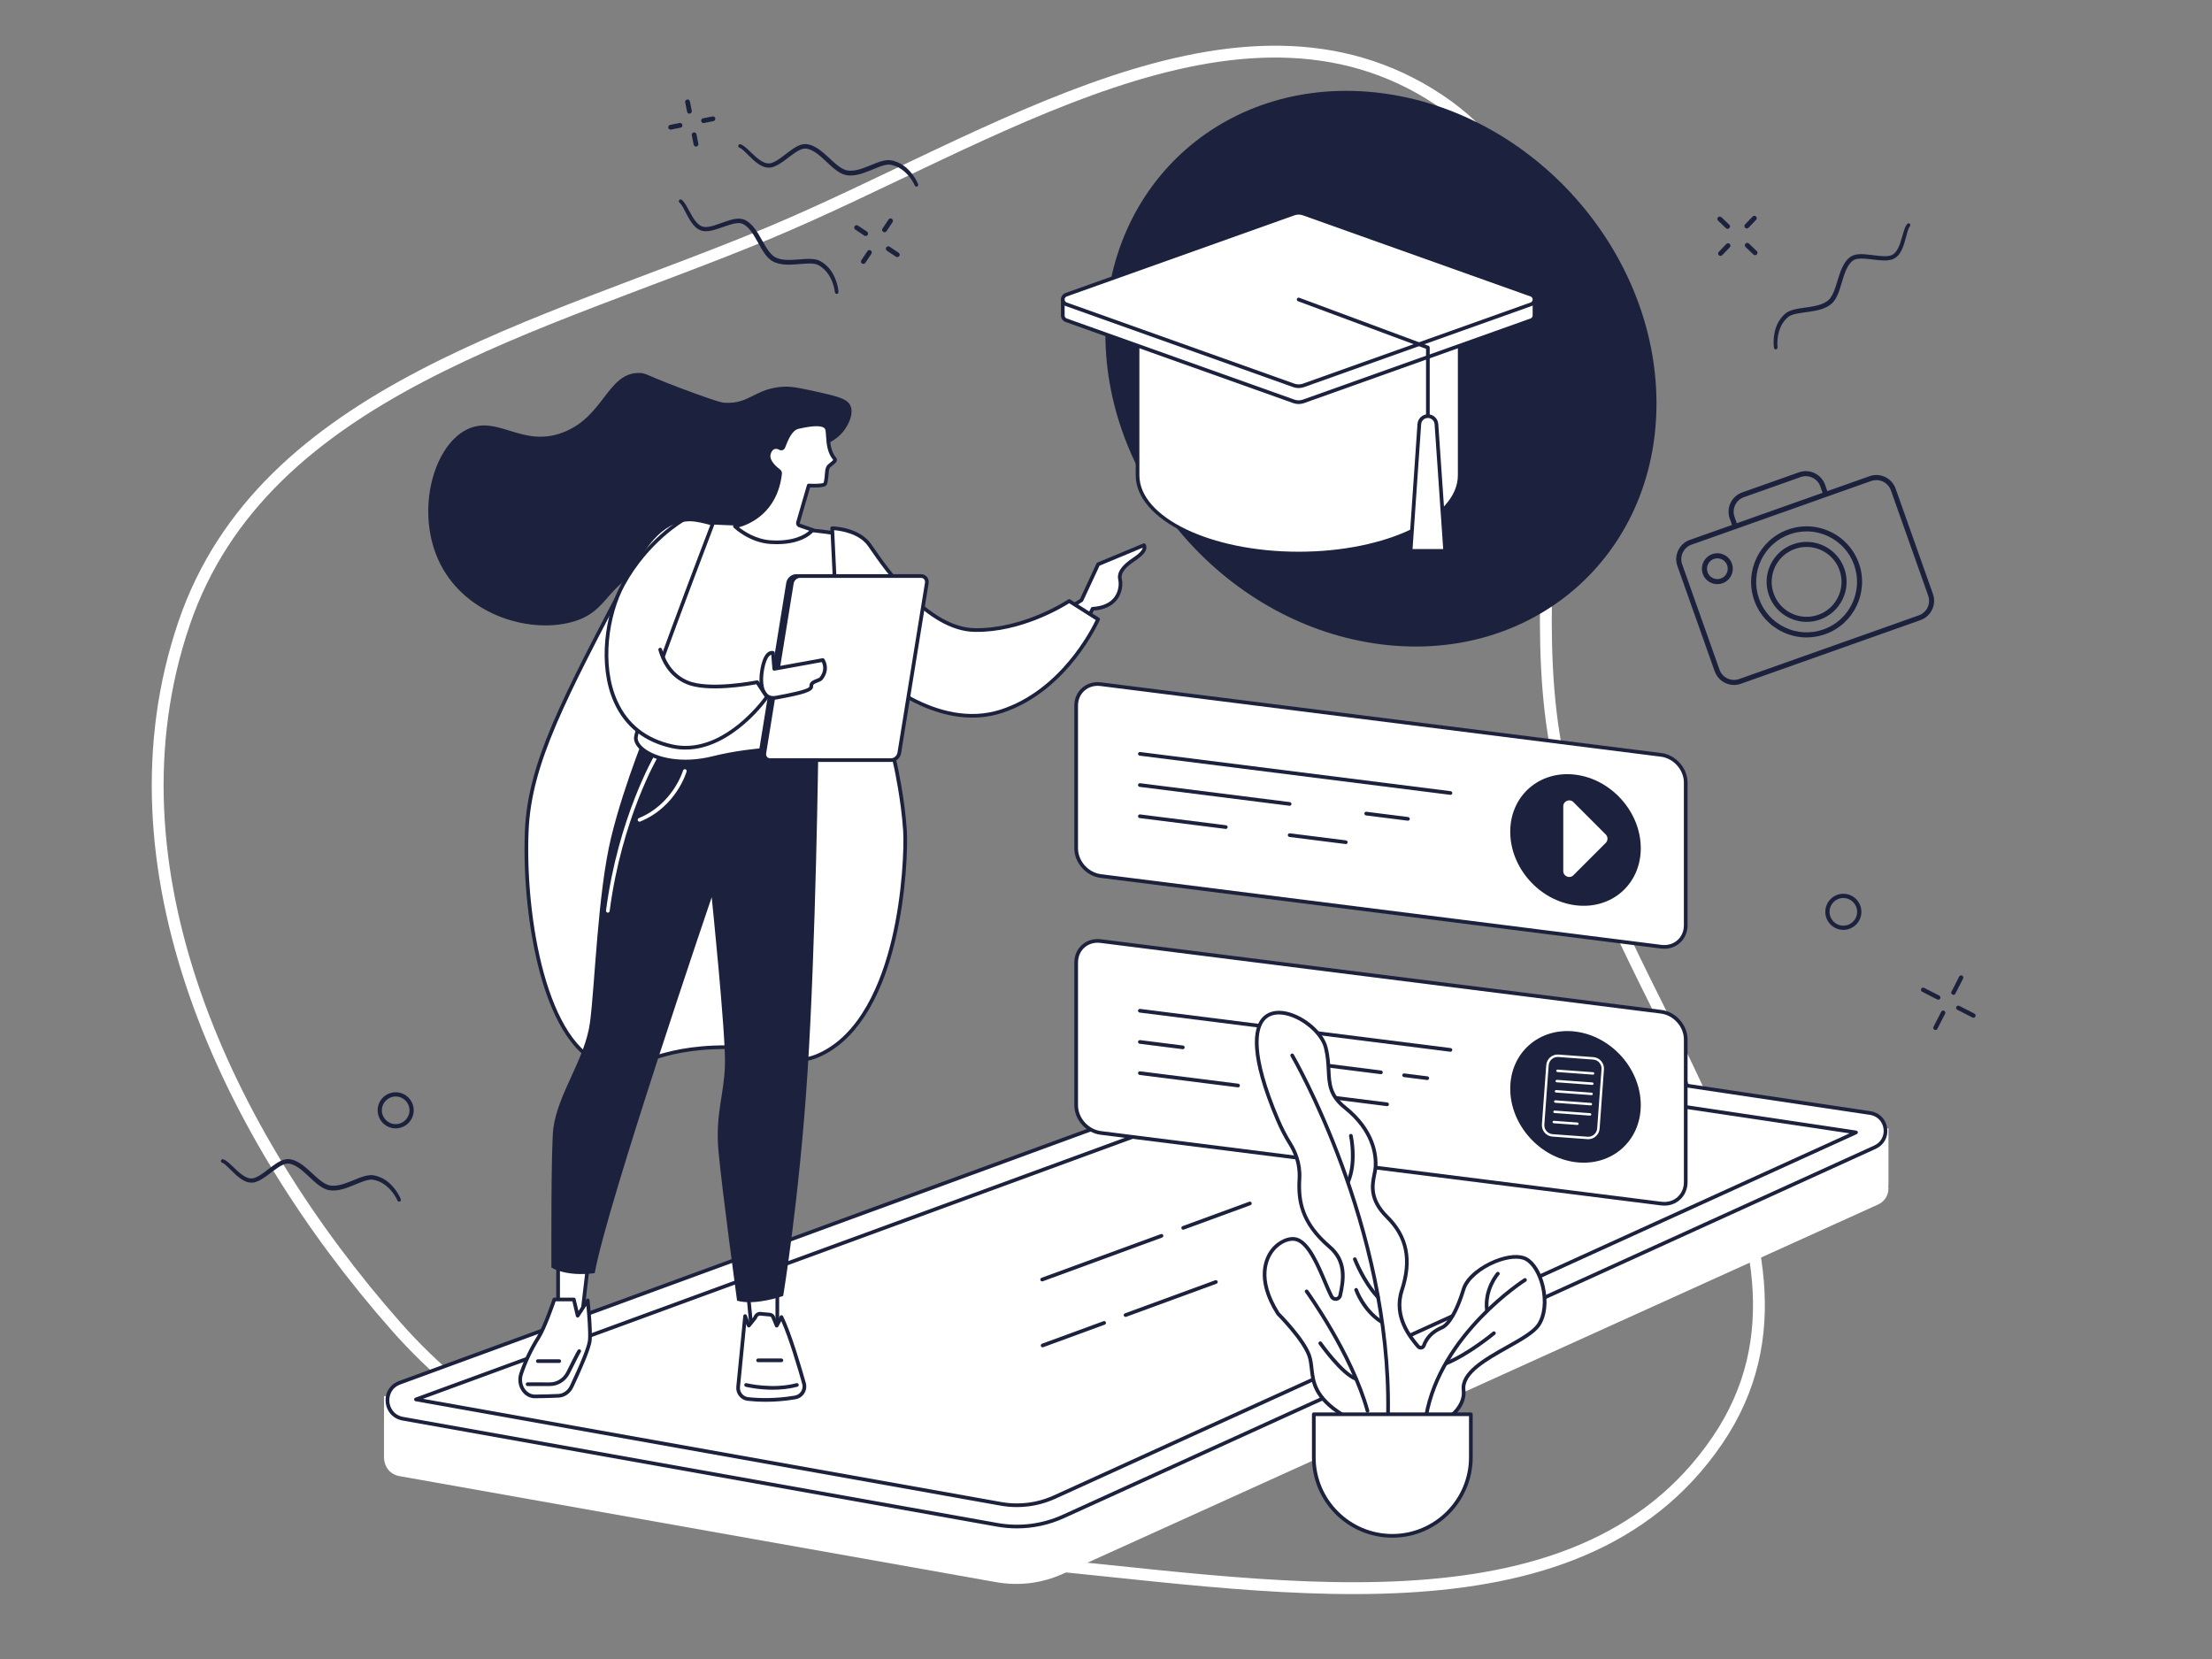 <svg width="560" height="420" viewBox="0 0 560 420" fill="none" xmlns="http://www.w3.org/2000/svg">
<rect x="0" y="0" width="560" height="420" fill="#808080" stroke="none"/>
<g clip-path="url(#clip0_1394_1758)">
<path fill-rule="evenodd" clip-rule="evenodd" d="M100.262 335.789C57.153 286.887 25.562 219.517 46.6 157.818C66.746 98.732 137.035 83.032 194.644 58.987C250.609 35.629 313.713 -8.296 364.244 25.241C413.632 58.019 382.318 133.517 394.382 191.551C407.067 252.578 469.835 313.086 434.792 364.631C399.008 417.267 319.316 400.711 255.902 395.243C197.689 390.225 138.901 379.62 100.262 335.789Z" stroke="white" stroke-width="3"/>
<path d="M478.093 285.655H450.798V292.837L346.81 277.37C343.368 276.858 339.853 277.215 336.586 278.407L114.1 359.569V353.439H97.221V369.247H97.229C97.324 371.285 98.67 373.264 101.144 373.704L252.236 400.556C257.929 401.569 263.798 400.833 269.062 398.448L475.412 304.962C477.527 304.003 478.334 301.948 478.027 300.075H478.093V285.651V285.655Z" fill="white"/>
<path d="M101.997 359.169L252.449 386.021C258.117 387.034 263.961 386.298 269.202 383.913L474.677 290.427C478.803 288.549 477.948 282.449 473.465 281.78L346.62 262.833C343.194 262.32 339.692 262.678 336.439 263.87L101.2 350.054C96.657 351.718 97.235 358.32 101.997 359.171V359.169Z" fill="white"/>
<path d="M257.466 386.934C255.768 386.934 254.063 386.783 252.365 386.482L101.913 359.627C99.53 359.202 97.853 357.368 97.643 354.955C97.432 352.542 98.764 350.446 101.038 349.613L336.28 263.429C339.596 262.215 343.195 261.847 346.689 262.37L473.534 281.317C475.787 281.654 477.445 283.329 477.761 285.585C478.077 287.84 476.941 289.908 474.87 290.85L269.395 384.336C265.612 386.056 261.561 386.932 257.466 386.932V386.934ZM343.573 263.072C341.2 263.072 338.834 263.487 336.602 264.305L101.36 350.491C99.093 351.322 98.442 353.373 98.574 354.877C98.706 356.38 99.704 358.287 102.08 358.71L252.532 385.563C258.133 386.562 263.832 385.846 269.011 383.489L474.486 290.003C476.173 289.235 477.098 287.553 476.84 285.717C476.582 283.881 475.232 282.517 473.398 282.243L346.553 263.295C345.566 263.149 344.568 263.074 343.573 263.074V263.072Z" fill="#1C213D"/>
<path d="M257.439 381.541C256.06 381.541 254.672 381.417 253.313 381.176L105.226 354.745C105.019 354.707 104.862 354.536 104.844 354.325C104.825 354.115 104.949 353.918 105.147 353.846L338.134 268.488C340.608 267.582 343.29 267.309 345.896 267.697L469.945 286.227C470.15 286.258 470.309 286.42 470.338 286.624C470.367 286.829 470.257 287.027 470.069 287.114L267.167 379.43C264.092 380.829 260.819 381.539 257.441 381.539L257.439 381.541ZM107.088 354.131L253.476 380.259C254.781 380.492 256.113 380.61 257.439 380.61C260.683 380.61 263.826 379.928 266.779 378.585L468.248 286.921L345.758 268.625C343.305 268.259 340.783 268.515 338.454 269.368L107.088 354.131Z" fill="#1C213D"/>
<path d="M198.372 97.9C200.625 97.776 203.276 98.377 208.575 99.577C213.352 100.659 214.673 101.387 215.262 102.638C216.224 104.685 214.787 107.209 214.355 107.965C211.914 112.249 207.444 112.809 204.497 114.767C194.963 121.098 199.824 131.848 191.919 138.571C184.388 144.976 177.355 137.451 163.815 143.559C153.155 148.368 154.149 154.55 145.457 157.275C134.841 160.602 118.208 156.13 111.462 142.766C105.048 130.059 109.481 113.094 118.148 108.761C126.02 104.824 132.103 113.522 142.624 109.44C152.996 105.416 153.798 94.279 161.892 94.417C163.827 94.45 163.423 95.08 176.168 99.691C182.071 101.827 182.78 101.915 183.42 101.959C189.77 102.38 191.093 98.301 198.372 97.9Z" fill="#1C213D"/>
<path d="M221.144 163.14C225.679 190.92 226.205 191.329 226.819 194.238C226.819 194.238 228.617 202.417 229.117 210.299C229.551 217.139 228.264 258.204 207.045 267.247C199.381 270.513 197.162 264.51 180.844 265.161C164.122 265.828 160.733 271.781 153.436 269.695C137.645 265.182 132.489 231.294 133.358 210.351C134.066 193.296 142.551 177.19 159.523 144.982C162.109 140.076 166.245 132.584 172.911 131.63C175.967 131.192 177.187 131.663 189.455 135.03C202.799 138.694 206.188 134.797 211.914 138.407C217.832 142.138 218.875 149.235 221.144 163.138V163.14Z" fill="white"/>
<path d="M156.473 270.606C155.472 270.606 154.435 270.468 153.306 270.146C144.207 267.545 139.254 255.749 136.697 246.309C133.819 235.678 132.396 222.229 132.889 210.335C133.602 193.174 142.126 176.997 159.108 144.767C161.425 140.372 165.737 132.188 172.842 131.172C175.709 130.761 176.925 131.098 186.405 133.71L189.577 134.584C196.274 136.423 200.371 136.34 203.662 136.274C206.888 136.208 209.219 136.16 212.162 138.017C218.133 141.781 219.247 148.605 221.462 162.203L221.603 163.066C225.377 186.188 226.362 190.291 226.951 192.743C227.069 193.232 227.17 193.653 227.273 194.143C227.29 194.221 229.084 202.445 229.58 210.271C229.832 214.266 229.45 226.314 226.652 238.055C222.947 253.596 216.23 263.84 207.224 267.677C203.214 269.386 200.6 268.642 196.984 267.613C193.377 266.587 188.885 265.31 180.859 265.628C172.365 265.967 167.436 267.646 163.478 268.997C160.866 269.888 158.757 270.606 156.471 270.606H156.473ZM174.61 131.963C174.069 131.963 173.557 132.013 172.975 132.095C166.34 133.045 162.173 140.954 159.932 145.203C143.016 177.309 134.525 193.424 133.821 210.374C132.914 232.22 138.438 264.928 153.56 269.249C156.979 270.226 159.445 269.386 163.176 268.115C166.982 266.818 172.192 265.042 180.821 264.699C189.001 264.37 193.761 265.728 197.238 266.717C200.798 267.731 203.152 268.4 206.857 266.82C217.877 262.123 223.209 248.468 225.743 237.84C228.516 226.201 228.898 214.28 228.648 210.331C228.157 202.575 226.379 194.422 226.36 194.341C226.257 193.856 226.158 193.443 226.042 192.961C225.452 190.497 224.461 186.374 220.68 163.217L220.539 162.354C218.367 149.033 217.277 142.347 211.66 138.806C208.953 137.1 206.853 137.141 203.675 137.207C200.323 137.276 196.152 137.36 189.325 135.485L186.151 134.611C178.866 132.603 176.547 131.963 174.604 131.963H174.61Z" fill="#1C213D"/>
<path d="M196.79 323.988V337.423L190.327 337.028L189.055 323.988H196.79Z" fill="white"/>
<path d="M196.79 337.891C196.79 337.891 196.771 337.891 196.761 337.891L190.3 337.499C190.07 337.484 189.887 337.307 189.864 337.08L188.592 324.04C188.58 323.909 188.623 323.779 188.71 323.68C188.796 323.581 188.924 323.527 189.054 323.527H196.788C197.046 323.527 197.254 323.736 197.254 323.994V337.429C197.254 337.557 197.201 337.681 197.108 337.767C197.021 337.848 196.908 337.893 196.788 337.893L196.79 337.891ZM190.752 336.59L196.323 336.929V324.457H189.569L190.752 336.59Z" fill="#1C213D"/>
<path d="M189.357 354.174C191.988 354.457 196.294 354.639 201.314 353.773C202.959 353.49 204 351.85 203.548 350.243C202.288 345.765 199.804 337.422 197.824 333.425L196.632 335.605L195.678 333.304C195.515 333.031 195.232 332.853 194.916 332.822L192.438 332.591C191.92 332.543 191.301 333.052 191.21 333.564L189.576 335.603L188.635 333.18L186.871 351.103C186.72 352.633 187.827 354.007 189.355 354.17L189.357 354.174Z" fill="white"/>
<path d="M193.849 354.876C192.071 354.876 190.53 354.77 189.308 354.638C187.534 354.448 186.233 352.843 186.408 351.061L188.172 333.138C188.193 332.923 188.358 332.751 188.573 332.723C188.787 332.694 188.992 332.816 189.07 333.016L189.719 334.685L190.78 333.359C190.98 332.648 191.769 332.068 192.482 332.132L194.959 332.363C195.422 332.407 195.839 332.669 196.079 333.068C196.091 333.086 196.101 333.107 196.11 333.129L196.692 334.532L197.417 333.206C197.499 333.053 197.656 332.968 197.836 332.964C198.009 332.968 198.166 333.068 198.245 333.224C200.339 337.453 202.967 346.45 204 350.123C204.25 351.013 204.111 351.972 203.618 352.754C203.122 353.539 202.313 354.081 201.396 354.238C198.617 354.717 196.054 354.88 193.853 354.88L193.849 354.876ZM188.907 335.172L187.336 351.152C187.21 352.426 188.139 353.575 189.407 353.711C192.087 353.998 196.314 354.163 201.233 353.314C201.89 353.201 202.47 352.814 202.825 352.25C203.182 351.682 203.279 351.015 203.098 350.369C202.135 346.946 199.779 338.87 197.791 334.453L197.039 335.829C196.952 335.986 196.785 336.079 196.605 336.071C196.426 336.061 196.269 335.949 196.201 335.784L195.261 333.52C195.172 333.39 195.028 333.303 194.871 333.289L192.393 333.057C192.12 333.032 191.717 333.363 191.668 333.646C191.653 333.722 191.622 333.795 191.573 333.857L189.94 335.895C189.836 336.025 189.671 336.089 189.504 336.065C189.339 336.04 189.2 335.928 189.14 335.773L188.907 335.172Z" fill="#1C213D"/>
<path d="M195.603 351.83C191.845 351.83 188.954 351.122 188.774 351.079C188.525 351.017 188.374 350.763 188.436 350.513C188.498 350.263 188.75 350.112 189.002 350.174C189.066 350.19 195.55 351.775 201.631 350.174C201.881 350.108 202.135 350.257 202.201 350.506C202.267 350.756 202.118 351.01 201.868 351.077C199.717 351.643 197.544 351.83 195.603 351.83Z" fill="#1C213D"/>
<path d="M197.823 344.854H191.926C191.668 344.854 191.459 344.645 191.459 344.387C191.459 344.129 191.668 343.92 191.926 343.92H197.823C198.081 343.92 198.29 344.129 198.29 344.387C198.29 344.645 198.081 344.854 197.823 344.854Z" fill="#1C213D"/>
<path d="M149.256 316.881L147.346 333.077L141.289 332.866V316.881H149.256Z" fill="white"/>
<path d="M147.346 333.544C147.346 333.544 147.335 333.544 147.329 333.544L141.272 333.333C141.021 333.325 140.822 333.118 140.822 332.866V316.881C140.822 316.623 141.031 316.414 141.289 316.414H149.256C149.388 316.414 149.516 316.472 149.605 316.571C149.693 316.67 149.735 316.802 149.718 316.935L147.808 333.131C147.781 333.366 147.581 333.542 147.346 333.542V333.544ZM141.756 332.416L146.933 332.596L148.731 317.346H141.756V332.414V332.416Z" fill="#1C213D"/>
<path d="M148.785 329.214C148.785 329.214 149.564 336.406 149.324 339.3C149.153 341.37 146.312 347.625 144.711 351.014C144.052 352.408 142.797 353.303 141.403 353.363C139.704 353.437 137.341 353.522 135.435 353.524C132.813 353.526 131.01 350.545 131.946 347.765C132.809 345.2 134.182 341.983 136.34 338.561C137.965 335.983 140.338 328.977 140.338 328.977H145.273L146.241 333.077L148.787 329.214H148.785Z" fill="white"/>
<path d="M135.43 353.991C134.152 353.991 132.963 353.354 132.163 352.243C131.218 350.927 130.97 349.198 131.503 347.616C132.587 344.398 134.082 341.267 135.944 338.313C137.522 335.811 139.872 328.898 139.895 328.828C139.959 328.638 140.136 328.512 140.337 328.512H145.272C145.489 328.512 145.677 328.66 145.726 328.871L146.447 331.918L148.398 328.956C148.506 328.791 148.706 328.714 148.898 328.76C149.088 328.805 149.23 328.968 149.251 329.162C149.284 329.458 150.032 336.433 149.79 339.337C149.623 341.362 147.165 346.912 145.134 351.21C144.403 352.755 142.982 353.759 141.425 353.825C139.758 353.898 137.365 353.984 135.436 353.986H135.432L135.43 353.991ZM140.669 329.445C140.18 330.86 138.189 336.501 136.733 338.811C134.91 341.702 133.448 344.766 132.386 347.916C131.949 349.213 132.149 350.628 132.919 351.7C133.541 352.563 134.456 353.059 135.43 353.059H135.434C137.347 353.059 139.725 352.97 141.384 352.898C142.594 352.846 143.709 352.047 144.291 350.816C147.077 344.923 148.741 340.711 148.863 339.263C149.036 337.185 148.665 332.769 148.456 330.569L146.633 333.337C146.532 333.492 146.346 333.572 146.162 333.539C145.978 333.506 145.832 333.368 145.79 333.188L144.906 329.447H140.673L140.669 329.445Z" fill="#1C213D"/>
<path d="M139.201 350.905H139.195L133.574 350.899C133.316 350.899 133.107 350.69 133.107 350.432C133.107 350.174 133.316 349.965 133.574 349.965L139.195 349.972H139.199C140.981 349.972 142.602 348.933 143.43 347.259C146.08 341.914 146.228 341.792 146.348 341.695C146.548 341.532 146.842 341.563 147.005 341.761C147.153 341.945 147.141 342.207 146.984 342.374C146.899 342.496 146.466 343.234 144.267 347.673C143.279 349.666 141.338 350.903 139.199 350.903L139.201 350.905Z" fill="#1C213D"/>
<path d="M141.574 345.055H136.17C135.912 345.055 135.703 344.846 135.703 344.588C135.703 344.33 135.912 344.121 136.17 344.121H141.574C141.832 344.121 142.041 344.33 142.041 344.588C142.041 344.846 141.832 345.055 141.574 345.055Z" fill="#1C213D"/>
<path d="M207.169 189.685C207.169 189.685 206.525 239.117 204.45 271.296C202.372 303.476 198.277 328.081 198.277 328.081C198.277 328.081 191.23 330.615 186.602 329.287C186.602 329.287 182.771 301.059 181.902 291.516C181.033 281.975 183.343 277.241 183.538 269.431C183.732 261.621 180.174 227.143 180.174 227.143C180.174 227.143 153.606 305.089 150.566 322.306C150.566 322.306 144.132 323.396 139.597 320.918C139.597 320.918 139.457 290.264 140.099 285.528C141.29 276.754 148.142 268.113 149.373 258.793C150.603 249.474 151.318 226.083 154.706 212.052C158.095 198.022 164.744 182.26 164.744 182.26L207.171 189.681L207.169 189.685Z" fill="#1C213D"/>
<path d="M161.908 208.019C161.724 208.019 161.55 207.909 161.476 207.73C161.379 207.492 161.493 207.219 161.73 207.122C170.355 203.588 172.904 195.15 172.928 195.065C173.001 194.818 173.259 194.677 173.507 194.749C173.754 194.822 173.895 195.08 173.823 195.328C173.717 195.691 171.12 204.282 162.083 207.986C162.025 208.008 161.965 208.021 161.908 208.021V208.019Z" fill="white"/>
<path d="M153.884 231.051C153.864 231.051 153.843 231.051 153.825 231.047C153.568 231.014 153.389 230.78 153.422 230.524C156.482 207.003 165.663 191.28 165.756 191.123C165.888 190.902 166.173 190.828 166.394 190.96C166.615 191.09 166.689 191.377 166.557 191.598C166.466 191.753 157.378 207.324 154.345 230.644C154.314 230.879 154.114 231.051 153.882 231.051H153.884Z" fill="white"/>
<path d="M289.596 138.031L278.016 142.848L273.787 151.947C271.253 153.637 268.727 155.008 266.225 156.113C266.681 157.088 267.133 158.065 267.563 159.051C268.259 160.651 268.928 162.265 269.593 163.88C274.654 158.844 276.601 154.126 276.601 154.126C283.744 153.709 283.921 148.198 283.568 146.771C283.215 145.343 283.866 143.722 287.149 141.563C290.742 139.202 289.594 138.033 289.594 138.033L289.596 138.031Z" fill="white"/>
<path d="M269.595 164.343C269.564 164.343 269.533 164.34 269.502 164.334C269.349 164.303 269.223 164.198 269.163 164.055C268.56 162.589 267.856 160.887 267.138 159.234C266.704 158.235 266.241 157.237 265.806 156.31C265.752 156.196 265.748 156.066 265.791 155.948C265.835 155.83 265.925 155.735 266.039 155.686C268.556 154.574 271.038 153.211 273.421 151.631L277.595 142.652C277.644 142.547 277.731 142.462 277.838 142.419L289.419 137.602C289.594 137.529 289.797 137.571 289.931 137.705C289.968 137.744 290.298 138.099 290.228 138.738C290.125 139.708 289.175 140.789 287.407 141.95C283.901 144.255 283.796 145.738 284.023 146.655C284.283 147.711 284.194 149.927 282.881 151.712C281.64 153.395 279.635 154.355 276.915 154.568C276.422 155.651 274.367 159.784 269.923 164.206C269.834 164.293 269.717 164.343 269.595 164.343ZM266.851 156.343C267.228 157.152 267.621 158.005 267.992 158.863C268.61 160.284 269.217 161.738 269.758 163.049C274.326 158.334 276.155 153.99 276.174 153.946C276.242 153.781 276.399 153.67 276.579 153.659C279.154 153.509 281.022 152.668 282.133 151.16C283.383 149.462 283.263 147.452 283.12 146.882C282.652 144.988 283.851 143.175 286.897 141.173C288.923 139.841 289.256 138.988 289.301 138.661L278.367 143.21L274.214 152.143C274.179 152.222 274.121 152.288 274.051 152.335C271.728 153.885 269.308 155.231 266.855 156.345L266.851 156.343Z" fill="#1C213D"/>
<path d="M212.003 135.06C212.003 135.06 196.148 132.79 180.539 132.338C180.539 132.338 160.963 183.415 160.965 186.863C160.965 190.31 169.324 194.718 180.539 191.907C191.754 189.094 206.004 188.815 214.016 190.686C226.022 193.491 212.003 135.06 212.003 135.06Z" fill="white"/>
<path d="M173.489 193.281C168.464 193.281 164.646 191.829 162.555 190.195C161.231 189.162 160.502 187.978 160.502 186.863C160.502 183.37 179.306 134.259 180.107 132.171C180.177 131.985 180.346 131.865 180.555 131.871C196.009 132.32 211.912 134.577 212.071 134.6C212.261 134.627 212.413 134.767 212.459 134.953C212.932 136.926 223.971 183.347 217.057 190.304C216.217 191.151 215.158 191.432 213.913 191.141C205.533 189.183 191.233 189.707 180.656 192.36C178.069 193.008 175.665 193.281 173.491 193.281H173.489ZM180.856 132.813C175.337 147.225 161.429 184.124 161.431 186.861C161.431 187.683 162.034 188.604 163.124 189.457C166.183 191.843 172.718 193.386 180.425 191.453C191.128 188.77 205.615 188.243 214.121 190.232C215.044 190.447 215.788 190.257 216.393 189.645C222.664 183.333 212.591 139.607 211.62 135.478C209.33 135.162 194.952 133.245 180.854 132.813H180.856Z" fill="#1C213D"/>
<path d="M270.687 152.159L277.999 156.797C277.999 156.797 270.291 174.623 253.519 180.067C236.747 185.512 220.894 170.08 220.894 170.08L222.338 203.173C222.338 203.173 214.235 207.975 214.235 207.552C214.235 207.128 210.691 133.732 210.691 133.732C210.691 133.732 217.233 133.838 220.149 137.992C223.065 142.146 234.104 159.304 246.795 159.511C259.487 159.717 270.687 152.159 270.687 152.159Z" fill="white"/>
<path d="M221.634 187.597C221.386 187.597 221.18 187.401 221.17 187.151L220.426 170.101C220.418 169.911 220.527 169.734 220.701 169.655C220.874 169.577 221.081 169.614 221.217 169.746C221.374 169.899 237.068 184.916 253.373 179.624C268.433 174.734 276.197 159.513 277.403 156.97L270.688 152.711C268.924 153.831 258.416 160.162 246.786 159.974C234.617 159.776 223.897 144.238 220.375 139.132C220.143 138.798 219.941 138.502 219.765 138.254C217.477 134.995 212.726 134.348 211.179 134.224C211.322 137.17 212.049 152.23 212.804 167.939C212.817 168.195 212.619 168.414 212.36 168.426C212.113 168.432 211.885 168.24 211.873 167.982C211.031 150.462 210.223 133.749 210.223 133.749C210.217 133.621 210.264 133.495 210.353 133.402C210.442 133.309 210.562 133.26 210.696 133.26C210.973 133.264 217.51 133.419 220.527 137.715C220.703 137.965 220.907 138.263 221.141 138.599C224.595 143.606 235.11 158.846 246.8 159.036C259.202 159.238 270.314 151.84 270.425 151.765C270.578 151.662 270.779 151.66 270.935 151.757L278.248 156.394C278.442 156.518 278.516 156.762 278.425 156.973C278.347 157.152 270.438 175.055 253.662 180.502C239.013 185.259 224.93 174.22 221.407 171.163L222.103 187.101C222.113 187.359 221.915 187.576 221.657 187.586C221.651 187.586 221.643 187.586 221.636 187.586L221.634 187.597Z" fill="#1C213D"/>
<path d="M230.374 148.804L201.554 145.832C200.587 145.832 199.67 146.644 199.509 147.646L192.55 190.616C192.387 191.618 193.042 192.429 194.008 192.429L224.57 190.93C225.536 190.93 226.552 191.618 226.713 190.616L233.672 147.646C233.835 146.644 231.341 148.804 230.374 148.804Z" fill="#1C213D"/>
<path d="M194.029 192.894C193.416 192.894 192.892 192.659 192.526 192.229C192.148 191.785 191.989 191.169 192.09 190.539L199.049 147.569C199.25 146.332 200.35 145.365 201.554 145.365C201.571 145.365 201.585 145.365 201.602 145.367L230.394 148.336C230.705 148.319 231.453 147.885 231.948 147.596C232.886 147.053 233.452 146.724 233.881 147.022C234.003 147.107 234.197 147.309 234.131 147.718L227.172 190.688C227.116 191.037 226.97 191.293 226.737 191.452C226.338 191.725 225.838 191.615 225.357 191.51C225.093 191.452 224.818 191.392 224.568 191.392L194.029 192.892V192.894ZM201.533 146.299C200.807 146.311 200.094 146.958 199.97 147.72L193.011 190.69C192.951 191.054 193.032 191.386 193.236 191.626C193.422 191.843 193.695 191.963 194.009 191.963L224.548 190.463H224.552C224.923 190.463 225.26 190.535 225.557 190.601C225.77 190.647 226.123 190.725 226.214 190.682C226.214 190.682 226.237 190.645 226.253 190.539L233.142 147.999C232.913 148.117 232.632 148.28 232.415 148.404C231.649 148.848 230.924 149.269 230.373 149.269C230.356 149.269 230.342 149.269 230.325 149.267L201.531 146.299H201.533Z" fill="#1C213D"/>
<path d="M233.169 145.834H202.509C201.542 145.834 200.625 146.646 200.464 147.648L193.505 190.618C193.342 191.619 193.995 192.431 194.963 192.431H225.624C226.59 192.431 227.507 191.619 227.668 190.618L234.627 147.648C234.79 146.646 234.138 145.834 233.169 145.834Z" fill="white"/>
<path d="M225.625 192.894H194.964C194.373 192.894 193.847 192.659 193.481 192.229C193.103 191.785 192.944 191.169 193.045 190.539L200.004 147.569C200.205 146.332 201.305 145.365 202.509 145.365H233.17C233.761 145.365 234.287 145.601 234.653 146.03C235.03 146.474 235.19 147.09 235.088 147.72L228.129 190.69C227.929 191.925 226.828 192.894 225.625 192.894ZM202.509 146.299C201.774 146.299 201.049 146.95 200.925 147.72L193.966 190.69C193.907 191.054 193.987 191.386 194.192 191.626C194.377 191.843 194.65 191.963 194.964 191.963H225.625C226.36 191.963 227.084 191.312 227.208 190.541L234.167 147.571C234.227 147.208 234.147 146.875 233.942 146.636C233.758 146.419 233.484 146.299 233.17 146.299H202.509Z" fill="#1C213D"/>
<path d="M195.687 165.286L196.017 169.33L208.298 167.097C208.298 167.097 208.581 167.502 208.75 168.159C208.977 169.037 209.004 170.365 207.879 171.765C207.344 172.432 205.221 172.451 205.386 173.777C205.531 174.934 200.732 175.834 196.579 176.607C191.931 177.47 192.329 170.844 193.477 167.452C194.374 164.808 195.685 165.286 195.685 165.286H195.687Z" fill="white"/>
<path d="M195.804 177.149C194.598 177.149 193.851 176.612 193.415 176.11C191.656 174.078 192.25 169.63 193.037 167.302C193.45 166.084 194.016 165.295 194.716 164.956C195.315 164.669 195.792 164.826 195.845 164.846C196.017 164.908 196.137 165.065 196.151 165.247L196.44 168.779L208.213 166.639C208.392 166.606 208.574 166.683 208.679 166.832C208.694 166.85 209.012 167.315 209.202 168.042C209.454 169.015 209.493 170.502 208.244 172.057C207.969 172.398 207.506 172.578 207.015 172.768C206.113 173.117 205.801 173.313 205.85 173.72C206.03 175.164 203.044 175.881 196.665 177.066C196.356 177.124 196.068 177.149 195.804 177.149ZM195.257 165.741C194.889 165.85 194.357 166.317 193.921 167.602C193.144 169.891 192.694 173.852 194.119 175.499C194.666 176.131 195.443 176.343 196.494 176.147C199.147 175.654 204.669 174.629 204.925 173.815C204.774 172.632 205.92 172.19 206.676 171.896C207.015 171.766 207.397 171.617 207.515 171.473C208.522 170.217 208.498 169.042 208.297 168.275C208.225 167.999 208.13 167.773 208.054 167.614L196.099 169.787C195.969 169.81 195.837 169.779 195.732 169.699C195.627 169.618 195.563 169.498 195.55 169.366L195.253 165.741H195.257Z" fill="#1C213D"/>
<path d="M194.151 176.45L191.69 172.705C191.69 172.705 179.475 175.181 173.84 172.705C163.994 168.377 165.857 153.257 167.532 145.732C169.206 138.208 172.909 131.633 172.909 131.633C172.909 131.633 163.864 136.745 157.729 147.986C151.594 159.227 149.599 184.381 170.115 188.926C183.537 191.9 194.153 176.45 194.153 176.45H194.151Z" fill="white"/>
<path d="M173.539 189.768C172.389 189.768 171.212 189.647 170.014 189.382C163.132 187.858 158.24 183.995 155.473 177.906C151.163 168.421 153.209 155.298 157.321 147.763C163.448 136.535 172.589 131.28 172.682 131.228C172.905 131.102 173.19 131.181 173.316 131.404C173.442 131.627 173.364 131.912 173.141 132.04C173.052 132.089 164.133 137.226 158.141 148.209C154.137 155.544 152.14 168.309 156.323 177.52C158.963 183.328 163.638 187.013 170.219 188.471C171.35 188.721 172.463 188.837 173.552 188.837C184.035 188.837 192.279 178.224 193.59 176.439L191.476 173.223C189.487 173.601 178.925 175.448 173.655 173.132C170.241 171.633 167.898 168.757 166.688 164.585C166.615 164.337 166.758 164.079 167.006 164.007C167.253 163.934 167.512 164.077 167.584 164.325C168.713 168.218 170.882 170.893 174.031 172.277C179.468 174.667 191.48 172.271 191.599 172.246C191.785 172.207 191.977 172.288 192.081 172.447L194.542 176.191C194.645 176.351 194.643 176.555 194.536 176.712C194.437 176.855 185.415 189.764 173.537 189.766L173.539 189.768Z" fill="#1C213D"/>
<path d="M197.484 113.464C197.787 113.646 198.175 113.518 198.312 113.188C198.95 111.622 199.97 108.594 202.057 108.112C204.734 107.495 209.064 106.698 209.436 108.813C209.762 110.668 209.378 113.867 211.329 116.187C211.517 116.41 211.354 116.765 211.125 116.941L209.896 117.978C209.636 118.174 209.415 118.835 209.384 119.161C209.287 120.167 209.159 122.309 208.812 122.584C208.135 123.123 204.75 122.912 204.75 122.912L202.037 132.247C201.934 132.6 202.142 132.97 202.497 133.06L205.727 134.159C205.727 134.159 203.133 137.795 195.034 137.245C189.858 136.894 186.068 133.244 186.068 133.244C186.068 133.244 196.135 131.815 197.494 119.911C197.523 119.649 197.411 119.391 197.201 119.234C196.397 118.63 194.235 116.852 194.613 115.049C195.016 113.136 196.445 112.843 197.486 113.464H197.484Z" fill="white"/>
<path d="M196.664 137.768C196.136 137.768 195.58 137.749 194.998 137.71C189.712 137.352 185.9 133.734 185.739 133.581C185.61 133.457 185.563 133.271 185.619 133.102C185.672 132.932 185.819 132.808 185.997 132.783C186.393 132.726 195.725 131.247 197.026 119.859C197.036 119.762 196.995 119.667 196.916 119.607C195.71 118.7 193.746 116.889 194.153 114.953C194.426 113.652 195.099 113.107 195.615 112.882C196.274 112.592 197.04 112.659 197.722 113.063C197.759 113.086 197.792 113.082 197.812 113.076C197.833 113.07 197.862 113.053 197.879 113.012L198.052 112.576C198.75 110.814 199.805 108.151 201.951 107.656C204.294 107.115 207.582 106.511 209.083 107.505C209.531 107.802 209.804 108.213 209.895 108.73C209.981 109.219 210.018 109.789 210.06 110.393C210.175 112.117 210.322 114.263 211.685 115.883C211.832 116.056 211.898 116.282 211.871 116.517C211.838 116.812 211.66 117.114 211.404 117.308L210.194 118.329C210.07 118.434 209.874 118.909 209.845 119.2C209.831 119.355 209.814 119.535 209.798 119.733C209.624 121.745 209.488 122.635 209.1 122.945C208.431 123.476 206.188 123.445 205.094 123.395L202.483 132.374C202.465 132.443 202.485 132.494 202.5 132.521C202.514 132.546 202.547 132.589 202.611 132.606L205.876 133.715C206.017 133.762 206.124 133.874 206.169 134.015C206.215 134.155 206.19 134.308 206.105 134.428C206.002 134.574 203.638 137.766 196.668 137.766L196.664 137.768ZM187.075 133.49C188.367 134.508 191.368 136.528 195.062 136.78C200.962 137.179 203.846 135.287 204.881 134.366L202.345 133.502C202.087 133.438 201.841 133.252 201.69 132.986C201.538 132.719 201.503 132.412 201.587 132.116L204.301 122.782C204.36 122.573 204.559 122.429 204.778 122.447C206.287 122.54 208.106 122.476 208.495 122.237C208.676 121.9 208.813 120.334 208.87 119.657C208.887 119.456 208.903 119.27 208.92 119.113C208.955 118.744 209.197 117.92 209.614 117.604L210.824 116.583C210.886 116.536 210.923 116.48 210.937 116.445C209.409 114.598 209.254 112.303 209.131 110.459C209.091 109.88 209.054 109.335 208.978 108.893C208.932 108.631 208.802 108.439 208.571 108.284C207.681 107.695 205.525 107.788 202.163 108.565C200.497 108.949 199.549 111.339 198.921 112.919L198.744 113.361C198.628 113.644 198.399 113.861 198.112 113.956C197.825 114.053 197.509 114.018 197.247 113.861C196.827 113.611 196.371 113.563 195.991 113.731C195.539 113.929 195.219 114.416 195.068 115.141C194.756 116.624 196.65 118.236 197.478 118.857C197.821 119.113 198.002 119.537 197.953 119.96C196.819 129.89 189.676 132.763 187.075 133.486V133.49Z" fill="#1C213D"/>
<path d="M420.537 239.668L278.669 221.778C275.231 221.344 272.443 218.204 272.443 214.765V178.657C272.443 175.218 275.231 172.78 278.669 173.214L420.537 191.104C423.975 191.538 426.763 194.677 426.763 198.117V234.225C426.763 237.664 423.975 240.101 420.537 239.668Z" fill="white"/>
<path d="M421.334 240.187C421.053 240.187 420.77 240.168 420.481 240.133L278.613 222.243C274.954 221.782 271.979 218.428 271.979 214.768V178.659C271.979 176.869 272.676 175.268 273.942 174.15C275.223 173.02 276.922 172.525 278.729 172.754L420.597 190.644C424.256 191.105 427.232 194.459 427.232 198.119V234.227C427.232 236.018 426.534 237.619 425.268 238.737C424.192 239.687 422.819 240.189 421.334 240.189V240.187ZM420.599 239.206C422.135 239.4 423.577 238.985 424.652 238.034C425.716 237.097 426.3 235.744 426.3 234.225V198.117C426.3 194.909 423.69 191.97 420.481 191.567L278.613 173.677C277.073 173.481 275.636 173.9 274.56 174.848C273.496 175.786 272.912 177.139 272.912 178.657V214.766C272.912 217.974 275.522 220.913 278.731 221.316L420.599 239.206Z" fill="#1C213D"/>
<path d="M420.537 304.705L278.669 286.815C275.231 286.381 272.443 283.241 272.443 279.802V243.694C272.443 240.255 275.231 237.817 278.669 238.251L420.537 256.141C423.975 256.575 426.763 259.715 426.763 263.154V299.262C426.763 302.701 423.975 305.139 420.537 304.705Z" fill="white"/>
<path d="M421.334 305.222C421.053 305.222 420.768 305.203 420.481 305.168L278.613 287.278C274.954 286.818 271.979 283.463 271.979 279.803V243.695C271.979 241.904 272.676 240.303 273.942 239.185C275.223 238.056 276.922 237.56 278.729 237.789L420.597 255.679C424.256 256.14 427.232 259.494 427.232 263.154V299.263C427.232 301.054 426.534 302.654 425.268 303.772C424.192 304.722 422.819 305.224 421.334 305.224V305.222ZM277.882 238.667C276.625 238.667 275.464 239.088 274.562 239.886C273.498 240.823 272.914 242.176 272.914 243.695V279.803C272.914 283.011 275.524 285.95 278.733 286.353L420.601 304.243C422.137 304.437 423.579 304.022 424.654 303.072C425.718 302.134 426.302 300.781 426.302 299.263V263.154C426.302 259.947 423.692 257.007 420.483 256.604L278.615 238.714C278.368 238.684 278.124 238.667 277.882 238.667Z" fill="#1C213D"/>
<path d="M419.362 102.136C419.362 140.674 388.129 167.976 349.603 163.118C311.076 158.26 279.844 123.081 279.844 84.542C279.844 46.002 311.076 18.702 349.603 23.56C388.129 28.418 419.362 63.597 419.362 102.136Z" fill="#1C213D"/>
<path d="M415.386 214.738C415.386 223.865 407.987 230.333 398.862 229.182C389.737 228.032 382.338 219.699 382.338 210.569C382.338 201.439 389.737 194.974 398.862 196.125C407.987 197.275 415.386 205.608 415.386 214.738Z" fill="#1C213D"/>
<path d="M367.206 201.228C367.187 201.228 367.166 201.228 367.146 201.224L288.516 191.309C288.26 191.276 288.08 191.043 288.111 190.789C288.144 190.533 288.379 190.355 288.631 190.384L367.261 200.299C367.517 200.332 367.697 200.565 367.666 200.819C367.637 201.055 367.435 201.228 367.204 201.228H367.206Z" fill="#1C213D"/>
<path d="M356.445 207.773C356.426 207.773 356.405 207.773 356.385 207.769L345.818 206.437C345.562 206.404 345.383 206.17 345.414 205.916C345.447 205.66 345.682 205.48 345.934 205.511L356.5 206.844C356.757 206.877 356.936 207.11 356.905 207.364C356.876 207.6 356.674 207.773 356.443 207.773H356.445Z" fill="#1C213D"/>
<path d="M326.493 203.994C326.474 203.994 326.453 203.994 326.433 203.99L288.516 199.208C288.26 199.175 288.08 198.942 288.111 198.688C288.144 198.431 288.379 198.252 288.631 198.283L326.548 203.065C326.804 203.098 326.984 203.331 326.953 203.585C326.924 203.821 326.722 203.994 326.491 203.994H326.493Z" fill="#1C213D"/>
<path d="M340.713 213.687C340.694 213.687 340.674 213.687 340.653 213.683L326.434 211.89C326.178 211.857 325.998 211.623 326.029 211.369C326.062 211.113 326.297 210.933 326.549 210.964L340.769 212.757C341.025 212.79 341.204 213.024 341.173 213.278C341.144 213.513 340.942 213.687 340.711 213.687H340.713Z" fill="#1C213D"/>
<path d="M310.332 209.856C310.314 209.856 310.293 209.856 310.272 209.852L288.516 207.109C288.26 207.075 288.08 206.842 288.111 206.588C288.144 206.332 288.379 206.152 288.631 206.183L310.388 208.926C310.644 208.959 310.824 209.193 310.793 209.447C310.764 209.682 310.561 209.856 310.33 209.856H310.332Z" fill="#1C213D"/>
<path d="M367.206 266.264C367.187 266.264 367.166 266.264 367.146 266.26L288.516 256.345C288.26 256.312 288.08 256.078 288.111 255.824C288.144 255.568 288.379 255.389 288.631 255.419L367.261 265.334C367.517 265.367 367.697 265.601 367.666 265.855C367.637 266.09 367.435 266.264 367.204 266.264H367.206Z" fill="#1C213D"/>
<path d="M361.339 273.424C361.32 273.424 361.299 273.424 361.279 273.42L355.412 272.68C355.156 272.647 354.976 272.414 355.007 272.16C355.04 271.904 355.276 271.726 355.528 271.755L361.394 272.495C361.65 272.528 361.83 272.761 361.799 273.015C361.77 273.251 361.568 273.424 361.337 273.424H361.339Z" fill="#1C213D"/>
<path d="M349.607 271.944C349.588 271.944 349.567 271.944 349.547 271.94L320.918 268.329C320.662 268.296 320.482 268.063 320.513 267.809C320.546 267.553 320.784 267.373 321.034 267.404L349.662 271.014C349.918 271.048 350.098 271.281 350.067 271.535C350.038 271.77 349.836 271.944 349.605 271.944H349.607Z" fill="#1C213D"/>
<path d="M299.454 265.621C299.435 265.621 299.415 265.621 299.394 265.616L288.516 264.245C288.26 264.212 288.08 263.978 288.111 263.724C288.144 263.468 288.379 263.291 288.631 263.319L299.51 264.691C299.766 264.724 299.945 264.957 299.914 265.212C299.885 265.447 299.683 265.621 299.452 265.621H299.454Z" fill="#1C213D"/>
<path d="M351.161 280.04C351.143 280.04 351.122 280.04 351.102 280.036L333.541 277.821C333.285 277.788 333.105 277.555 333.136 277.301C333.169 277.045 333.405 276.865 333.657 276.896L351.217 279.11C351.473 279.143 351.653 279.377 351.622 279.631C351.593 279.866 351.391 280.04 351.159 280.04H351.161Z" fill="#1C213D"/>
<path d="M313.44 275.283C313.421 275.283 313.401 275.283 313.38 275.279L288.518 272.144C288.262 272.111 288.082 271.877 288.113 271.623C288.146 271.367 288.381 271.187 288.633 271.218L313.496 274.354C313.752 274.387 313.931 274.62 313.9 274.874C313.871 275.11 313.669 275.283 313.438 275.283H313.44Z" fill="#1C213D"/>
<path d="M415.386 279.773C415.386 288.901 407.987 295.368 398.862 294.217C389.737 293.067 382.338 284.734 382.338 275.604C382.338 266.475 389.737 260.009 398.862 261.16C407.987 262.31 415.386 270.643 415.386 279.773Z" fill="#1C213D"/>
<path d="M287.99 83.939V120.314C287.99 131.264 306.249 140.142 328.771 140.142C351.294 140.142 369.553 131.264 369.553 120.314V83.939H287.99Z" fill="white"/>
<path d="M328.769 140.608C306.026 140.608 287.521 131.506 287.521 120.314V83.939C287.521 83.681 287.73 83.473 287.988 83.473H369.55C369.809 83.473 370.017 83.681 370.017 83.939V120.314C370.017 131.503 351.513 140.608 328.769 140.608ZM288.453 84.406V120.314C288.453 130.989 306.538 139.675 328.767 139.675C350.997 139.675 369.082 130.989 369.082 120.314V84.406H288.451H288.453Z" fill="#1C213D"/>
<path d="M371.826 75.819L329.99 58.113C329.201 57.832 328.34 57.832 327.553 58.113L285.717 75.819H269.062V79.862C269.062 80.363 269.345 80.865 269.913 81.068L327.551 101.61C328.34 101.891 329.201 101.891 329.987 101.61L387.625 81.068C388.193 80.865 388.476 80.363 388.476 79.862V75.819H371.822H371.826Z" fill="white"/>
<path d="M328.769 102.288C328.302 102.288 327.838 102.209 327.394 102.05L269.756 81.508C269.052 81.256 268.596 80.611 268.596 79.862V75.819C268.596 75.561 268.804 75.353 269.062 75.353H285.621L327.371 57.684C328.282 57.357 329.261 57.357 330.146 57.673L371.921 75.353H388.48C388.738 75.353 388.947 75.561 388.947 75.819V79.862C388.947 80.609 388.49 81.256 387.786 81.508L330.146 102.05C329.702 102.207 329.238 102.288 328.771 102.288H328.769ZM269.527 76.286V79.862C269.527 80.138 269.669 80.487 270.068 80.63L327.706 101.172C328.391 101.416 329.145 101.416 329.83 101.172L387.47 80.63C387.869 80.487 388.011 80.141 388.011 79.862V76.286H371.824C371.762 76.286 371.7 76.274 371.642 76.249L329.806 58.543C329.145 58.309 328.391 58.307 327.708 58.553L285.896 76.249C285.838 76.274 285.776 76.286 285.714 76.286H269.527Z" fill="#1C213D"/>
<path d="M387.628 74.612L329.991 54.07C329.202 53.789 328.341 53.789 327.554 54.07L269.917 74.612C268.783 75.017 268.783 76.622 269.917 77.027L327.554 97.569C328.343 97.85 329.204 97.85 329.991 97.569L387.628 77.027C388.762 76.622 388.762 75.017 387.628 74.612Z" fill="white"/>
<path d="M328.769 98.244C328.302 98.244 327.838 98.165 327.394 98.006L269.756 77.464C269.052 77.212 268.596 76.568 268.596 75.818C268.596 75.068 269.052 74.424 269.756 74.172L327.394 53.63C328.28 53.314 329.256 53.314 330.144 53.63L387.784 74.172C388.488 74.424 388.944 75.068 388.944 75.818C388.944 76.568 388.488 77.212 387.784 77.464L330.144 98.006C329.7 98.163 329.236 98.244 328.769 98.244ZM328.769 54.326C328.41 54.326 328.048 54.388 327.708 54.51L270.07 75.052C269.672 75.194 269.529 75.541 269.529 75.82C269.529 76.099 269.672 76.446 270.07 76.588L327.708 97.131C328.393 97.374 329.147 97.374 329.832 97.131L387.472 76.588C387.871 76.446 388.013 76.099 388.013 75.82C388.013 75.541 387.871 75.194 387.472 75.052L329.832 54.51C329.49 54.388 329.13 54.326 328.771 54.326H328.769Z" fill="#1C213D"/>
<path d="M361.487 105.348C360.345 105.348 359.4 106.232 359.321 107.37L357.107 139.463H365.867L363.653 107.37C363.575 106.232 362.629 105.348 361.487 105.348Z" fill="white"/>
<path d="M365.868 139.928H357.108C356.978 139.928 356.856 139.874 356.767 139.779C356.679 139.684 356.635 139.558 356.644 139.428L358.857 107.335C358.952 105.957 360.109 104.879 361.488 104.879C362.867 104.879 364.024 105.957 364.119 107.335L366.332 139.428C366.341 139.556 366.295 139.684 366.209 139.779C366.122 139.874 365.998 139.928 365.868 139.928ZM357.608 138.996H365.368L363.19 107.403C363.128 106.513 362.38 105.815 361.488 105.815C360.596 105.815 359.848 106.513 359.786 107.403L357.608 138.996Z" fill="#1C213D"/>
<path d="M361.489 105.412C361.231 105.412 361.022 105.203 361.022 104.945V88.305L328.608 76.256C328.367 76.167 328.245 75.899 328.334 75.657C328.425 75.416 328.691 75.294 328.933 75.382L361.65 87.545C361.834 87.613 361.954 87.786 361.954 87.983V104.947C361.954 105.205 361.745 105.414 361.487 105.414L361.489 105.412Z" fill="#1C213D"/>
<path d="M263.953 341.088C263.763 341.088 263.585 340.97 263.515 340.782C263.426 340.541 263.55 340.272 263.792 340.183L279.368 334.476C279.609 334.387 279.878 334.511 279.967 334.753C280.055 334.994 279.932 335.263 279.69 335.352L264.114 341.059C264.06 341.078 264.007 341.088 263.953 341.088Z" fill="#1C213D"/>
<path d="M284.951 333.395C284.761 333.395 284.583 333.278 284.513 333.09C284.424 332.848 284.548 332.58 284.79 332.491L307.657 324.113C307.899 324.024 308.167 324.148 308.256 324.39C308.345 324.631 308.221 324.9 307.979 324.989L285.112 333.366C285.058 333.385 285.005 333.395 284.951 333.395Z" fill="#1C213D"/>
<path d="M263.834 324.403C263.644 324.403 263.466 324.285 263.396 324.097C263.307 323.856 263.431 323.587 263.673 323.498L293.881 312.431C294.123 312.342 294.391 312.466 294.48 312.708C294.569 312.95 294.445 313.218 294.203 313.307L263.995 324.374C263.941 324.393 263.887 324.403 263.834 324.403Z" fill="#1C213D"/>
<path d="M299.543 311.321C299.353 311.321 299.175 311.203 299.105 311.015C299.016 310.774 299.14 310.505 299.382 310.416L316.265 304.23C316.506 304.141 316.775 304.265 316.864 304.507C316.952 304.748 316.829 305.017 316.587 305.106L299.704 311.292C299.65 311.311 299.596 311.321 299.543 311.321Z" fill="#1C213D"/>
<path d="M328.353 313.814C332.299 315.171 335.134 324.423 336.982 328C337.024 328.081 337.065 328.159 337.106 328.236C337.619 329.2 339.045 329.006 339.285 327.94C340.268 323.555 340.683 319.143 336.613 315.663C329.832 309.864 328.599 304.56 328.968 298.39C329.204 294.449 327.713 291.297 326.606 289.535C325.394 287.608 324.359 285.573 323.469 283.477C307.158 245.049 333.294 255.959 335.626 265.205C337.29 271.804 334.763 275.814 340.516 280.42C347.813 286.263 348.406 292.51 348.241 295.389C348.076 298.268 345.529 302.544 351.2 308.138C356.87 313.731 357.035 320.145 354.898 326.643C352.761 333.141 356.788 338.239 359.008 340.871C359.012 340.875 359.016 340.879 359.018 340.883C359.439 341.389 360.234 341.263 360.459 340.646C361.452 337.911 363.546 336.736 365.006 336.099C366.896 335.277 368.952 331.576 370.514 326.395C372.075 321.215 382.35 316.526 386.377 318.746C390.403 320.967 392.788 330.59 389.499 335.443C386.211 340.295 369.692 344.818 370.514 351.891C371.335 358.963 359.171 363.158 359.171 363.158C359.171 363.158 358.165 363.022 357.139 362.134C353.942 364.047 349.17 365.92 346.471 362.295C346.07 361.756 345.668 361.151 345.269 360.49C344.152 360.424 342.465 359.8 339.937 358.224C330.445 352.302 332.91 347.367 331.43 343.174C329.951 338.979 323.54 332.565 323.54 332.565C315.156 319.364 324.403 312.457 328.347 313.814H328.353Z" fill="white"/>
<path d="M350.663 364.812C348.763 364.812 347.214 364.067 346.105 362.577C345.744 362.092 345.372 361.541 345.003 360.937C343.687 360.785 341.946 360.026 339.7 358.624C332.423 354.084 331.985 350.089 331.601 346.565C331.477 345.423 331.357 344.345 331.002 343.332C329.575 339.284 323.285 332.961 323.221 332.897C323.196 332.872 323.176 332.846 323.157 332.817C317.33 323.641 320.25 318.151 321.776 316.216C323.599 313.902 326.494 312.681 328.51 313.373C331.702 314.472 334.033 319.998 335.908 324.439C336.476 325.781 336.966 326.942 337.401 327.789L337.523 328.02C337.738 328.425 338.126 328.407 338.24 328.392C338.353 328.378 338.735 328.291 338.835 327.843C339.714 323.918 340.317 319.444 336.315 316.021C328.904 309.684 328.183 303.791 328.51 298.367C328.733 294.645 327.386 291.648 326.218 289.789C325.051 287.932 323.983 285.872 323.048 283.664C316.01 267.088 317.185 260.443 319.407 257.787C320.818 256.101 323.087 255.515 325.798 256.136C330.416 257.194 335.128 261.296 336.086 265.095C336.648 267.317 336.743 269.269 336.825 270.99C336.993 274.406 337.125 277.106 340.815 280.06C348.117 285.905 348.899 292.193 348.715 295.419C348.68 296.025 348.55 296.675 348.41 297.363C347.856 300.098 347.169 303.502 351.536 307.809C356.647 312.849 357.894 319.058 355.35 326.791C353.219 333.273 357.531 338.39 359.373 340.573C359.519 340.748 359.687 340.74 359.753 340.728C359.815 340.717 359.965 340.672 360.031 340.49C361.085 337.588 363.276 336.353 364.83 335.675C366.542 334.932 368.552 331.325 370.078 326.265C371.083 322.931 375.155 320.233 378.34 318.934C381.703 317.562 384.797 317.341 386.612 318.341C388.561 319.415 390.213 322.092 391.031 325.498C391.979 329.444 391.553 333.259 389.895 335.708C388.561 337.677 385.251 339.538 381.745 341.507C376.483 344.462 370.517 347.815 370.986 351.841C371.841 359.202 359.844 363.426 359.333 363.602C359.265 363.625 359.191 363.633 359.119 363.623C359.075 363.616 358.13 363.482 357.107 362.701C354.687 364.108 352.513 364.81 350.667 364.81L350.663 364.812ZM323.913 332.273C324.491 332.856 330.422 338.896 331.878 343.021C332.27 344.134 332.394 345.266 332.526 346.462C332.887 349.775 333.298 353.53 340.193 357.831C342.419 359.219 344.139 359.958 345.306 360.026C345.459 360.035 345.597 360.119 345.678 360.252C346.074 360.908 346.471 361.503 346.855 362.02C349.296 365.298 353.669 363.676 356.907 361.737C357.081 361.633 357.3 361.652 357.452 361.784C358.173 362.408 358.883 362.619 359.141 362.679C360.364 362.23 370.786 358.211 370.057 351.948C369.518 347.305 375.769 343.791 381.284 340.693C384.691 338.778 387.909 336.971 389.119 335.184C390.61 332.982 390.994 329.355 390.12 325.715C389.375 322.607 387.855 320.095 386.158 319.157C384.609 318.304 381.747 318.548 378.686 319.795C374.806 321.377 371.703 324.085 370.966 326.531C369.316 332.009 367.213 335.653 365.198 336.528C363.8 337.138 361.834 338.243 360.903 340.806C360.742 341.25 360.37 341.564 359.908 341.645C359.439 341.725 358.974 341.554 358.664 341.182C356.713 338.869 352.164 333.474 354.46 326.496C356.915 319.029 355.778 313.301 350.877 308.47C346.153 303.81 346.927 299.976 347.493 297.175C347.625 296.52 347.751 295.901 347.782 295.362C347.956 292.315 347.206 286.368 340.23 280.785C336.212 277.569 336.063 274.539 335.892 271.031C335.809 269.354 335.716 267.454 335.18 265.32C334.312 261.881 329.831 258.014 325.588 257.041C323.923 256.661 321.625 256.585 320.12 258.382C318.437 260.391 316.69 266.303 323.903 283.297C324.82 285.457 325.864 287.473 327.004 289.289C328.245 291.264 329.676 294.451 329.439 298.421C329.08 304.411 330.215 309.575 336.92 315.309C341.317 319.068 340.683 323.852 339.743 328.043C339.59 328.723 339.049 329.22 338.362 329.313C337.676 329.406 337.024 329.07 336.699 328.456L336.573 328.215C336.119 327.337 335.623 326.161 335.049 324.8C333.342 320.756 331.004 315.218 328.206 314.255C326.798 313.77 324.32 314.495 322.507 316.792C321.107 318.568 318.445 323.627 323.915 332.273H323.913Z" fill="#1C213D"/>
<path d="M351.404 358.23H351.396C351.138 358.226 350.933 358.013 350.938 357.757C351.697 310.455 326.984 267.843 326.734 267.419C326.604 267.198 326.678 266.911 326.899 266.781C327.122 266.651 327.407 266.725 327.537 266.946C327.789 267.374 352.633 310.201 351.869 357.772C351.865 358.026 351.656 358.23 351.402 358.23H351.404Z" fill="#1C213D"/>
<path d="M361.036 359C361.009 359 360.982 358.998 360.955 358.994C360.701 358.951 360.532 358.709 360.575 358.455C364.228 337.487 385.609 323.778 385.824 323.642C386.04 323.506 386.329 323.57 386.466 323.786C386.602 324.005 386.538 324.293 386.321 324.429C386.109 324.563 365.075 338.058 361.494 358.614C361.455 358.841 361.257 359 361.036 359Z" fill="#1C213D"/>
<path d="M346.204 357.652C345.999 357.652 345.811 357.516 345.755 357.309C341.78 342.914 330.532 327.356 330.419 327.201C330.268 326.993 330.314 326.701 330.522 326.551C330.731 326.398 331.022 326.445 331.173 326.654C331.286 326.811 342.633 342.501 346.654 357.063C346.722 357.311 346.577 357.567 346.327 357.638C346.286 357.65 346.245 357.654 346.204 357.654V357.652Z" fill="#1C213D"/>
<path d="M348.857 328.872C348.733 328.872 348.609 328.822 348.518 328.725C344.849 324.846 342.652 319.191 342.559 318.953C342.466 318.713 342.586 318.443 342.827 318.35C343.067 318.257 343.337 318.377 343.43 318.618C343.453 318.674 345.656 324.342 349.196 328.085C349.373 328.273 349.365 328.566 349.177 328.744C349.086 328.828 348.973 328.872 348.857 328.872Z" fill="#1C213D"/>
<path d="M349.629 335.04C349.543 335.04 349.454 335.015 349.378 334.966C344.766 331.981 342.964 326.912 342.889 326.697C342.805 326.453 342.933 326.189 343.176 326.104C343.42 326.02 343.684 326.148 343.769 326.391C343.786 326.441 345.549 331.378 349.883 334.183C350.1 334.323 350.162 334.61 350.022 334.827C349.933 334.966 349.782 335.04 349.629 335.04Z" fill="#1C213D"/>
<path d="M343.209 349.516C343.155 349.516 343.102 349.505 343.048 349.487C339.442 348.167 334.092 340.652 333.867 340.332C333.718 340.121 333.768 339.83 333.978 339.681C334.189 339.533 334.48 339.582 334.629 339.793C334.683 339.869 340.037 347.39 343.37 348.611C343.612 348.7 343.735 348.968 343.647 349.21C343.579 349.398 343.399 349.516 343.209 349.516Z" fill="#1C213D"/>
<path d="M376.441 332.211C376.21 332.211 376.008 332.038 375.979 331.802C375.295 326.234 378.713 322.299 378.86 322.133C379.031 321.941 379.324 321.923 379.516 322.094C379.708 322.264 379.727 322.559 379.558 322.753C379.525 322.79 376.272 326.55 376.904 331.691C376.935 331.947 376.753 332.178 376.497 332.211C376.479 332.213 376.458 332.215 376.439 332.215L376.441 332.211Z" fill="#1C213D"/>
<path d="M366.106 345.637C365.922 345.637 365.749 345.53 365.675 345.35C365.575 345.113 365.689 344.84 365.926 344.741C371.698 342.345 377.85 337.208 377.912 337.156C378.11 336.991 378.403 337.016 378.568 337.214C378.733 337.41 378.709 337.705 378.51 337.871C378.448 337.922 372.185 343.154 366.284 345.604C366.226 345.629 366.164 345.639 366.106 345.639V345.637Z" fill="#1C213D"/>
<path d="M341.339 299.56C341.279 299.56 341.217 299.548 341.159 299.523C340.922 299.424 340.81 299.151 340.909 298.914C342.929 294.087 341.558 287.7 341.543 287.636C341.487 287.384 341.646 287.136 341.898 287.08C342.15 287.022 342.398 287.183 342.454 287.435C342.514 287.708 343.901 294.177 341.768 299.273C341.694 299.453 341.52 299.56 341.339 299.56Z" fill="#1C213D"/>
<path d="M352.487 388.822C363.466 388.822 372.366 379.919 372.366 368.937V358.043H332.607V368.937C332.607 379.919 341.507 388.822 352.487 388.822Z" fill="white"/>
<path d="M352.485 389.287C341.266 389.287 332.139 380.157 332.139 368.935V358.041C332.139 357.783 332.347 357.574 332.605 357.574H372.366C372.625 357.574 372.833 357.783 372.833 358.041V368.935C372.833 380.157 363.706 389.287 352.487 389.287H352.485ZM333.072 358.508V368.935C333.072 379.643 341.782 388.353 352.485 388.353C363.188 388.353 371.9 379.641 371.9 368.935V358.508H333.072Z" fill="#1C213D"/>
<path d="M398.328 203.068L406.52 211.262C407.107 211.848 407.107 212.801 406.52 213.387L398.328 221.581C397.381 222.529 395.762 221.858 395.762 220.518V204.129C395.762 202.791 397.381 202.12 398.328 203.066V203.068Z" fill="white"/>
<path d="M403.39 267.627L394.547 266.978C393.775 266.923 393.032 267.169 392.447 267.675C391.863 268.179 391.51 268.881 391.454 269.653L390.355 284.654C390.3 285.424 390.545 286.17 391.051 286.754C391.557 287.339 392.257 287.692 393.03 287.748L401.872 288.396C401.944 288.403 402.016 288.405 402.087 288.405C402.78 288.405 403.441 288.159 403.972 287.702C404.556 287.198 404.909 286.496 404.965 285.724L406.064 270.723C406.179 269.133 404.982 267.745 403.392 267.627H403.39ZM405.444 270.678L404.346 285.678C404.255 286.928 403.167 287.872 401.913 287.779L393.071 287.13C392.466 287.087 391.914 286.808 391.518 286.349C391.122 285.891 390.927 285.304 390.973 284.699L392.071 269.699C392.158 268.505 393.158 267.592 394.335 267.592C394.39 267.592 394.446 267.592 394.502 267.598L403.344 268.247C403.949 268.29 404.501 268.569 404.897 269.028C405.293 269.486 405.488 270.073 405.444 270.678Z" fill="white"/>
<path d="M403.335 271.445L394.333 270.784C394.166 270.77 394.015 270.9 394.001 271.071C393.988 271.243 394.116 271.39 394.288 271.404L403.289 272.065C403.289 272.065 403.304 272.065 403.312 272.065C403.473 272.065 403.609 271.941 403.619 271.778C403.632 271.606 403.504 271.46 403.332 271.445H403.335Z" fill="white"/>
<path d="M403.145 274.039L394.144 273.378C393.975 273.365 393.826 273.493 393.812 273.665C393.797 273.836 393.927 273.983 394.099 273.997L403.1 274.658C403.1 274.658 403.114 274.658 403.123 274.658C403.284 274.658 403.42 274.534 403.43 274.371C403.443 274.2 403.315 274.053 403.143 274.039H403.145Z" fill="white"/>
<path d="M402.956 276.629L393.955 275.968C393.785 275.953 393.637 276.084 393.622 276.255C393.608 276.426 393.738 276.573 393.909 276.588L402.91 277.249C402.91 277.249 402.925 277.249 402.933 277.249C403.094 277.249 403.231 277.125 403.241 276.961C403.253 276.79 403.125 276.643 402.954 276.629H402.956Z" fill="white"/>
<path d="M402.766 279.22L393.765 278.559C393.596 278.547 393.447 278.675 393.433 278.847C393.418 279.018 393.548 279.165 393.72 279.179L402.721 279.84C402.721 279.84 402.735 279.84 402.744 279.84C402.905 279.84 403.041 279.716 403.051 279.553C403.064 279.382 402.936 279.235 402.764 279.22H402.766Z" fill="white"/>
<path d="M402.577 281.814L393.575 281.153C393.406 281.139 393.255 281.269 393.243 281.441C393.231 281.612 393.359 281.759 393.53 281.773L402.531 282.434C402.531 282.434 402.546 282.434 402.554 282.434C402.715 282.434 402.851 282.31 402.862 282.147C402.874 281.976 402.746 281.829 402.575 281.814H402.577Z" fill="white"/>
<path d="M399.364 284.183L393.384 283.745C393.217 283.733 393.066 283.861 393.052 284.032C393.039 284.204 393.167 284.35 393.339 284.365L399.319 284.803C399.319 284.803 399.333 284.803 399.342 284.803C399.503 284.803 399.639 284.679 399.649 284.515C399.662 284.344 399.534 284.197 399.362 284.183H399.364Z" fill="white"/>
<path d="M489.355 150.379L479.907 123.709C478.952 121.017 475.988 119.602 473.297 120.556L462.618 124.341L462.045 122.724C461.091 120.032 458.126 118.617 455.436 119.571L441.063 124.666C439.758 125.129 438.715 126.07 438.119 127.319C437.523 128.567 437.451 129.972 437.912 131.277L438.485 132.894L427.806 136.678C425.115 137.633 423.703 140.598 424.654 143.29L434.103 169.96C434.855 172.082 436.855 173.409 438.989 173.409C439.561 173.409 440.142 173.315 440.712 173.113L486.201 156.988C488.892 156.034 490.304 153.069 489.353 150.377L489.355 150.379ZM439.122 130.85C438.774 129.867 438.83 128.81 439.278 127.869C439.725 126.927 440.513 126.219 441.495 125.871L455.868 120.776C457.894 120.057 460.127 121.122 460.843 123.148L461.416 124.765L439.694 132.464L439.122 130.847V130.85ZM485.779 155.783L440.29 171.908C438.265 172.627 436.032 171.562 435.315 169.536L425.867 142.865C425.148 140.838 426.212 138.605 428.238 137.888L473.727 121.764C474.156 121.613 474.594 121.539 475.026 121.539C476.632 121.539 478.139 122.539 478.704 124.136L488.153 150.807C488.872 152.833 487.808 155.067 485.782 155.783H485.779Z" fill="#1C213D"/>
<path d="M463.412 134.625C460.026 133.01 456.212 132.811 452.675 134.064C445.372 136.654 441.538 144.7 444.124 152.005C445.377 155.544 447.932 158.381 451.321 159.998C453.24 160.912 455.294 161.375 457.358 161.375C458.939 161.375 460.525 161.104 462.059 160.561C469.362 157.972 473.196 149.925 470.61 142.62C469.357 139.082 466.802 136.244 463.412 134.627V134.625ZM461.632 159.351C458.417 160.489 454.951 160.31 451.871 158.842C448.792 157.373 446.469 154.794 445.328 151.578C442.978 144.938 446.464 137.623 453.102 135.269C454.496 134.776 455.938 134.53 457.376 134.53C459.251 134.53 461.118 134.95 462.862 135.781C465.942 137.25 468.265 139.829 469.405 143.045C471.756 149.685 468.27 157 461.632 159.353V159.351Z" fill="#1C213D"/>
<path d="M453.988 137.766C451.44 138.669 449.394 140.511 448.233 142.952C447.069 145.393 446.926 148.141 447.829 150.692C448.732 153.24 450.573 155.287 453.014 156.449C454.395 157.109 455.876 157.439 457.362 157.439C458.5 157.439 459.643 157.244 460.751 156.853C463.299 155.95 465.345 154.108 466.506 151.667C467.67 149.226 467.813 146.478 466.91 143.927C465.046 138.666 459.25 135.901 453.988 137.766ZM465.35 151.117C464.335 153.25 462.547 154.857 460.321 155.648C458.096 156.436 455.694 156.311 453.563 155.295C451.43 154.279 449.824 152.491 449.033 150.265C448.246 148.039 448.371 145.636 449.386 143.505C450.402 141.371 452.19 139.764 454.415 138.973C455.387 138.628 456.382 138.464 457.359 138.464C461.002 138.464 464.419 140.731 465.703 144.357C466.491 146.583 466.366 148.985 465.35 151.117Z" fill="#1C213D"/>
<path d="M433.468 140.294C431.437 141.013 430.371 143.252 431.089 145.283C431.437 146.268 432.148 147.056 433.092 147.507C433.624 147.76 434.197 147.888 434.77 147.888C435.21 147.888 435.65 147.814 436.077 147.66C437.062 147.312 437.85 146.601 438.3 145.657C438.75 144.715 438.804 143.653 438.456 142.668C437.737 140.637 435.499 139.57 433.468 140.289V140.294ZM437.146 145.109C436.845 145.744 436.313 146.222 435.653 146.455C434.99 146.69 434.277 146.652 433.645 146.35C433.01 146.048 432.532 145.516 432.299 144.856C431.816 143.49 432.532 141.983 433.898 141.499C434.187 141.397 434.484 141.348 434.773 141.348C435.855 141.348 436.87 142.021 437.254 143.098C437.489 143.761 437.451 144.475 437.149 145.107L437.146 145.109Z" fill="#1C213D"/>
<path d="M466.668 235.411C464.149 235.411 462.102 233.363 462.102 230.843C462.102 228.324 464.152 226.275 466.668 226.275C469.185 226.275 471.235 228.324 471.235 230.843C471.235 233.363 469.185 235.411 466.668 235.411ZM466.668 227.342C464.739 227.342 463.17 228.913 463.17 230.843C463.17 232.774 464.739 234.345 466.668 234.345C468.598 234.345 470.167 232.774 470.167 230.843C470.167 228.913 468.598 227.342 466.668 227.342Z" fill="#1C213D"/>
<path d="M100.17 285.659C97.651 285.659 95.603 283.611 95.603 281.091C95.603 278.572 97.654 276.523 100.17 276.523C102.687 276.523 104.737 278.572 104.737 281.091C104.737 283.611 102.687 285.659 100.17 285.659ZM100.17 277.59C98.241 277.59 96.672 279.161 96.672 281.091C96.672 283.022 98.241 284.593 100.17 284.593C102.1 284.593 103.669 283.022 103.669 281.091C103.669 279.161 102.1 277.59 100.17 277.59Z" fill="#1C213D"/>
<path d="M499.602 257.656C499.517 257.656 499.432 257.636 499.35 257.596L495.524 255.638C495.252 255.498 495.144 255.165 495.284 254.892C495.424 254.619 495.757 254.511 496.03 254.651L499.855 256.612C500.128 256.752 500.236 257.085 500.096 257.358C499.998 257.548 499.803 257.659 499.602 257.659V257.656Z" fill="#1C213D"/>
<path d="M490.694 253.094C490.609 253.094 490.524 253.074 490.441 253.034L486.616 251.075C486.343 250.935 486.236 250.602 486.376 250.329C486.516 250.056 486.849 249.949 487.122 250.089L490.947 252.047C491.22 252.187 491.328 252.52 491.187 252.793C491.09 252.983 490.894 253.094 490.694 253.094Z" fill="#1C213D"/>
<path d="M494.535 251.854C494.449 251.854 494.364 251.834 494.284 251.794C494.011 251.654 493.904 251.321 494.044 251.048L495.999 247.225C496.139 246.952 496.472 246.847 496.745 246.984C497.018 247.124 497.126 247.457 496.985 247.73L495.03 251.554C494.933 251.744 494.737 251.857 494.537 251.857L494.535 251.854Z" fill="#1C213D"/>
<path d="M489.982 260.761C489.897 260.761 489.812 260.741 489.732 260.701C489.459 260.56 489.351 260.227 489.491 259.954L491.446 256.131C491.586 255.858 491.919 255.753 492.192 255.89C492.465 256.031 492.573 256.364 492.433 256.637L490.477 260.46C490.38 260.651 490.185 260.763 489.984 260.763L489.982 260.761Z" fill="#1C213D"/>
<path d="M211.369 73.967C211.097 71.919 210.255 69.828 208.835 68.362C208.474 68 208.081 67.674 207.657 67.398C207.441 67.279 207.219 67.116 207.007 67.034L206.694 66.907L206.343 66.825C205.392 66.626 204.299 66.716 203.222 66.788C202.136 66.872 201.028 66.985 199.89 67.001C198.758 67.013 197.573 66.936 196.427 66.517C196.147 66.399 195.857 66.314 195.587 66.13L195.18 65.881L194.825 65.585C194.351 65.188 193.98 64.725 193.632 64.26C192.95 63.323 192.419 62.336 191.884 61.376C191.348 60.417 190.82 59.472 190.201 58.626C189.582 57.784 188.856 57.042 187.984 56.654C187.196 56.337 186.133 56.496 185.123 56.789C184.102 57.078 183.078 57.47 182.02 57.825C180.958 58.166 179.876 58.546 178.629 58.544C178.008 58.561 177.327 58.346 176.797 58.033C176.251 57.709 175.827 57.267 175.439 56.823C174.701 55.906 174.17 54.901 173.667 53.921C173.415 53.43 173.17 52.943 172.906 52.483C172.645 52.025 172.356 51.573 172.026 51.304L172.008 51.29C171.813 51.131 171.786 50.843 171.948 50.651C172.108 50.459 172.393 50.429 172.587 50.588C173.117 51.019 173.419 51.522 173.715 52.007C174.007 52.496 174.267 52.989 174.526 53.471C175.04 54.436 175.57 55.377 176.23 56.165C176.569 56.541 176.928 56.895 177.338 57.127C177.759 57.353 178.157 57.49 178.644 57.477C179.61 57.481 180.654 57.136 181.671 56.796C182.698 56.444 183.728 56.039 184.823 55.721C185.096 55.64 185.382 55.578 185.659 55.507C185.952 55.463 186.235 55.394 186.54 55.375C187.136 55.308 187.804 55.37 188.433 55.613C189.588 56.122 190.443 57.024 191.127 57.937C191.816 58.863 192.364 59.842 192.907 60.8C193.45 61.756 193.974 62.709 194.595 63.548C194.909 63.959 195.237 64.36 195.608 64.664L195.885 64.898L196.184 65.075C196.368 65.209 196.618 65.28 196.839 65.377C197.765 65.726 198.817 65.812 199.878 65.804C200.941 65.798 202.024 65.693 203.132 65.612C204.241 65.546 205.378 65.443 206.587 65.709L207.039 65.826L207.486 66.014C207.784 66.143 208.004 66.315 208.268 66.467C208.761 66.798 209.21 67.186 209.619 67.611C210.437 68.464 211.027 69.491 211.458 70.555C211.888 71.63 212.168 72.722 212.277 73.898C212.3 74.15 212.117 74.369 211.866 74.394C211.623 74.415 211.408 74.243 211.373 74.001L211.368 73.964L211.369 73.967Z" fill="#1C213D"/>
<path d="M231.59 46.957C230.706 45.091 229.266 43.354 227.465 42.392C227.012 42.158 226.537 41.966 226.049 41.835C225.805 41.789 225.544 41.7 225.318 41.687L224.98 41.662L224.623 41.69C223.655 41.793 222.643 42.213 221.638 42.609C220.63 43.02 219.608 43.467 218.53 43.828C217.456 44.186 216.303 44.474 215.085 44.425C214.779 44.399 214.481 44.406 214.169 44.313L213.705 44.2L213.275 44.026C212.702 43.794 212.209 43.466 211.735 43.13C210.799 42.445 209.994 41.668 209.189 40.917C208.387 40.167 207.597 39.428 206.746 38.812C205.9 38.201 204.983 37.715 204.034 37.612C203.185 37.55 202.224 38.029 201.351 38.614C200.465 39.202 199.611 39.889 198.714 40.55C197.806 41.196 196.892 41.889 195.703 42.269C195.118 42.475 194.404 42.478 193.8 42.343C193.18 42.2 192.644 41.912 192.138 41.604C191.157 40.954 190.344 40.16 189.565 39.379C189.174 38.989 188.791 38.601 188.399 38.243C188.012 37.887 187.596 37.546 187.203 37.389L187.183 37.381C186.949 37.289 186.837 37.023 186.929 36.791C187.022 36.56 187.285 36.445 187.517 36.538C188.154 36.785 188.593 37.175 189.024 37.543C189.45 37.92 189.849 38.309 190.241 38.688C191.026 39.449 191.818 40.183 192.687 40.732C193.124 40.985 193.575 41.214 194.036 41.309C194.505 41.397 194.926 41.406 195.387 41.244C196.306 40.952 197.195 40.305 198.061 39.67C198.93 39.021 199.788 38.32 200.734 37.684C200.97 37.525 201.224 37.379 201.466 37.227C201.732 37.096 201.98 36.943 202.265 36.833C202.813 36.587 203.468 36.443 204.139 36.483C205.395 36.615 206.485 37.212 207.414 37.874C208.35 38.545 209.176 39.309 209.985 40.056C210.795 40.803 211.586 41.55 212.431 42.158C212.855 42.453 213.288 42.736 213.739 42.912L214.075 43.049L214.414 43.125C214.629 43.196 214.888 43.189 215.129 43.213C216.117 43.263 217.145 43.023 218.153 42.693C219.164 42.362 220.164 41.931 221.195 41.517C222.231 41.117 223.28 40.671 224.514 40.554L224.979 40.528L225.463 40.569C225.785 40.601 226.049 40.698 226.344 40.763C226.914 40.926 227.461 41.16 227.979 41.439C229.019 42.001 229.894 42.801 230.63 43.683C231.368 44.576 231.967 45.529 232.431 46.616C232.528 46.847 232.422 47.115 232.191 47.212C231.965 47.309 231.706 47.209 231.603 46.99L231.588 46.957L231.59 46.957Z" fill="#1C213D"/>
<path d="M100.623 303.923C99.739 302.057 98.299 300.321 96.498 299.359C96.045 299.124 95.57 298.933 95.082 298.801C94.838 298.756 94.578 298.667 94.351 298.654L94.014 298.629L93.656 298.657C92.688 298.76 91.676 299.179 90.671 299.576C89.663 299.987 88.642 300.434 87.563 300.795C86.489 301.153 85.337 301.441 84.118 301.392C83.813 301.365 83.514 301.373 83.202 301.28L82.738 301.167L82.309 300.993C81.735 300.761 81.243 300.433 80.768 300.096C79.832 299.411 79.027 298.635 78.222 297.884C77.42 297.134 76.63 296.395 75.779 295.779C74.934 295.168 74.016 294.681 73.067 294.579C72.219 294.516 71.257 294.996 70.384 295.581C69.499 296.168 68.645 296.856 67.747 297.517C66.84 298.163 65.925 298.855 64.737 299.236C64.151 299.442 63.437 299.444 62.834 299.31C62.213 299.167 61.678 298.878 61.172 298.57C60.19 297.921 59.377 297.126 58.598 296.346C58.207 295.956 57.824 295.568 57.432 295.21C57.045 294.854 56.629 294.513 56.236 294.356L56.217 294.348C55.983 294.256 55.87 293.989 55.963 293.758C56.055 293.526 56.318 293.412 56.55 293.504C57.187 293.752 57.626 294.141 58.057 294.51C58.484 294.887 58.883 295.276 59.275 295.655C60.059 296.416 60.851 297.149 61.721 297.699C62.158 297.951 62.608 298.181 63.07 298.276C63.538 298.364 63.96 298.373 64.42 298.211C65.339 297.919 66.228 297.272 67.094 296.637C67.964 295.988 68.821 295.286 69.767 294.651C70.003 294.492 70.257 294.346 70.499 294.194C70.765 294.063 71.013 293.91 71.298 293.8C71.846 293.554 72.501 293.409 73.172 293.449C74.428 293.581 75.518 294.179 76.447 294.841C77.384 295.512 78.209 296.276 79.019 297.023C79.828 297.77 80.619 298.516 81.464 299.125C81.888 299.42 82.321 299.702 82.772 299.879L83.109 300.016L83.447 300.092C83.663 300.163 83.921 300.156 84.162 300.18C85.151 300.229 86.178 299.99 87.186 299.66C88.197 299.329 89.197 298.898 90.228 298.484C91.264 298.083 92.313 297.638 93.547 297.521L94.012 297.495L94.496 297.536C94.819 297.568 95.083 297.665 95.377 297.73C95.947 297.893 96.494 298.126 97.012 298.406C98.052 298.968 98.927 299.767 99.664 300.65C100.402 301.542 101 302.496 101.464 303.583C101.561 303.814 101.455 304.082 101.224 304.179C100.999 304.275 100.739 304.176 100.636 303.957L100.621 303.924L100.623 303.923Z" fill="#1C213D"/>
<path d="M169.266 32.536C169.226 32.475 169.198 32.403 169.183 32.328C169.118 31.999 169.33 31.68 169.659 31.615L172.038 31.139C172.367 31.075 172.686 31.287 172.751 31.616C172.815 31.944 172.603 32.264 172.275 32.328L169.895 32.804C169.645 32.853 169.397 32.741 169.266 32.536Z" fill="#1C213D"/>
<path d="M177.598 30.874C177.558 30.812 177.53 30.741 177.515 30.666C177.45 30.337 177.662 30.018 177.991 29.953L180.37 29.477C180.699 29.413 181.018 29.622 181.083 29.953C181.148 30.282 180.935 30.601 180.607 30.666L178.227 31.142C177.977 31.191 177.729 31.079 177.598 30.874Z" fill="#1C213D"/>
<path d="M174.028 28.496C173.987 28.434 173.959 28.363 173.944 28.287L173.468 25.908C173.404 25.579 173.616 25.26 173.944 25.195C174.273 25.131 174.592 25.343 174.657 25.671L175.133 28.051C175.197 28.379 174.985 28.699 174.657 28.763C174.406 28.812 174.159 28.7 174.028 28.496Z" fill="#1C213D"/>
<path d="M175.692 36.826C175.651 36.764 175.623 36.693 175.608 36.617L175.132 34.238C175.068 33.909 175.28 33.59 175.608 33.525C175.937 33.461 176.256 33.673 176.321 34.001L176.797 36.381C176.861 36.709 176.649 37.029 176.321 37.093C176.07 37.142 175.823 37.031 175.692 36.826Z" fill="#1C213D"/>
<path d="M218.065 66.531C217.938 66.333 217.933 66.072 218.072 65.866L219.598 63.577C219.783 63.298 220.161 63.222 220.44 63.41C220.718 63.595 220.795 63.973 220.607 64.252L219.081 66.542C218.895 66.82 218.517 66.897 218.238 66.708C218.168 66.662 218.109 66.6 218.066 66.533L218.065 66.531Z" fill="#1C213D"/>
<path d="M223.417 58.519C223.289 58.322 223.284 58.06 223.423 57.855L224.952 55.565C225.137 55.286 225.515 55.21 225.794 55.398C226.073 55.583 226.146 55.962 225.961 56.24L224.432 58.53C224.247 58.808 223.869 58.885 223.59 58.697C223.52 58.65 223.461 58.588 223.417 58.522L223.417 58.519Z" fill="#1C213D"/>
<path d="M216.356 57.944C216.228 57.746 216.224 57.485 216.362 57.279C216.548 57.001 216.926 56.925 217.204 57.113L219.494 58.639C219.773 58.827 219.849 59.202 219.661 59.481C219.475 59.759 219.098 59.836 218.819 59.648L216.529 58.122C216.459 58.075 216.4 58.013 216.356 57.946L216.356 57.944Z" fill="#1C213D"/>
<path d="M224.366 63.291C224.238 63.094 224.233 62.833 224.372 62.627C224.558 62.349 224.935 62.272 225.214 62.46L227.504 63.986C227.782 64.172 227.859 64.55 227.671 64.829C227.485 65.107 227.107 65.183 226.829 64.995L224.539 63.469C224.469 63.422 224.41 63.361 224.366 63.294L224.366 63.291Z" fill="#1C213D"/>
<path d="M450.007 87.917C449.83 85.859 450.2 83.636 451.27 81.897C451.544 81.466 451.857 81.063 452.212 80.702C452.397 80.539 452.579 80.332 452.768 80.206L453.046 80.014L453.371 79.858C454.257 79.458 455.343 79.31 456.41 79.148C457.488 78.995 458.595 78.866 459.709 78.636C460.818 78.403 461.957 78.072 462.986 77.415C463.234 77.239 463.498 77.093 463.723 76.856L464.066 76.525L464.349 76.159C464.726 75.668 464.989 75.137 465.227 74.608C465.691 73.545 465.996 72.467 466.311 71.414C466.627 70.362 466.938 69.325 467.36 68.365C467.782 67.409 468.331 66.528 469.099 65.961C469.8 65.481 470.871 65.406 471.921 65.474C472.98 65.536 474.065 65.697 475.175 65.816C476.286 65.918 477.424 66.056 478.641 65.784C479.251 65.667 479.869 65.31 480.32 64.89C480.782 64.455 481.101 63.932 481.383 63.415C481.906 62.36 482.207 61.264 482.487 60.199C482.626 59.665 482.761 59.136 482.919 58.63C483.075 58.127 483.26 57.623 483.524 57.289L483.538 57.272C483.694 57.074 483.658 56.787 483.458 56.634C483.261 56.481 482.977 56.514 482.821 56.711C482.396 57.246 482.211 57.803 482.026 58.341C481.847 58.881 481.7 59.418 481.551 59.945C481.257 60.998 480.943 62.032 480.469 62.944C480.22 63.384 479.945 63.807 479.595 64.122C479.233 64.433 478.875 64.654 478.396 64.746C477.453 64.959 476.36 64.847 475.293 64.735C474.215 64.614 473.122 64.44 471.984 64.367C471.7 64.346 471.407 64.348 471.121 64.338C470.825 64.359 470.534 64.352 470.232 64.4C469.636 64.463 468.996 64.668 468.435 65.041C467.417 65.788 466.778 66.853 466.307 67.892C465.835 68.945 465.511 70.02 465.187 71.073C464.864 72.124 464.558 73.167 464.133 74.12C463.916 74.589 463.682 75.051 463.385 75.429L463.165 75.717L462.912 75.955C462.762 76.125 462.533 76.249 462.338 76.391C461.509 76.932 460.501 77.243 459.463 77.465C458.423 77.689 457.343 77.82 456.244 77.98C455.147 78.156 454.015 78.3 452.892 78.822L452.476 79.034L452.08 79.313C451.817 79.504 451.639 79.719 451.415 79.925C451.005 80.355 450.65 80.83 450.342 81.334C449.728 82.343 449.374 83.474 449.183 84.606C448.995 85.748 448.958 86.875 449.105 88.047C449.138 88.297 449.363 88.471 449.614 88.442C449.856 88.41 450.029 88.195 450.01 87.952L450.007 87.915L450.007 87.917Z" fill="#1C213D"/>
<path d="M444.893 64.207C444.975 63.987 444.923 63.731 444.743 63.56L442.758 61.655C442.517 61.423 442.132 61.43 441.9 61.674C441.668 61.915 441.675 62.3 441.919 62.532L443.904 64.438C444.145 64.669 444.531 64.662 444.762 64.419C444.821 64.358 444.865 64.284 444.893 64.21L444.893 64.207Z" fill="#1C213D"/>
<path d="M437.94 57.539C438.022 57.319 437.97 57.063 437.79 56.892L435.803 54.987C435.561 54.755 435.176 54.762 434.944 55.006C434.712 55.247 434.722 55.632 434.963 55.864L436.951 57.77C437.192 58.002 437.577 57.995 437.809 57.751C437.868 57.69 437.912 57.617 437.94 57.542L437.94 57.539Z" fill="#1C213D"/>
<path d="M444.709 55.451C444.791 55.231 444.739 54.974 444.559 54.804C444.318 54.572 443.932 54.579 443.701 54.823L441.795 56.807C441.563 57.051 441.57 57.434 441.814 57.666C442.055 57.898 442.441 57.89 442.672 57.647L444.578 55.662C444.637 55.601 444.681 55.528 444.709 55.453L444.709 55.451Z" fill="#1C213D"/>
<path d="M438.045 62.404C438.126 62.184 438.075 61.927 437.895 61.757C437.654 61.525 437.268 61.532 437.037 61.776L435.131 63.761C434.899 64.002 434.906 64.387 435.15 64.619C435.391 64.851 435.777 64.844 436.008 64.6L437.914 62.615C437.972 62.554 438.017 62.481 438.045 62.407L438.045 62.404Z" fill="#1C213D"/>
</g>
<defs>
<clipPath id="clip0_1394_1758">
<rect width="560" height="420" fill="white"/>
</clipPath>
</defs>
</svg>
